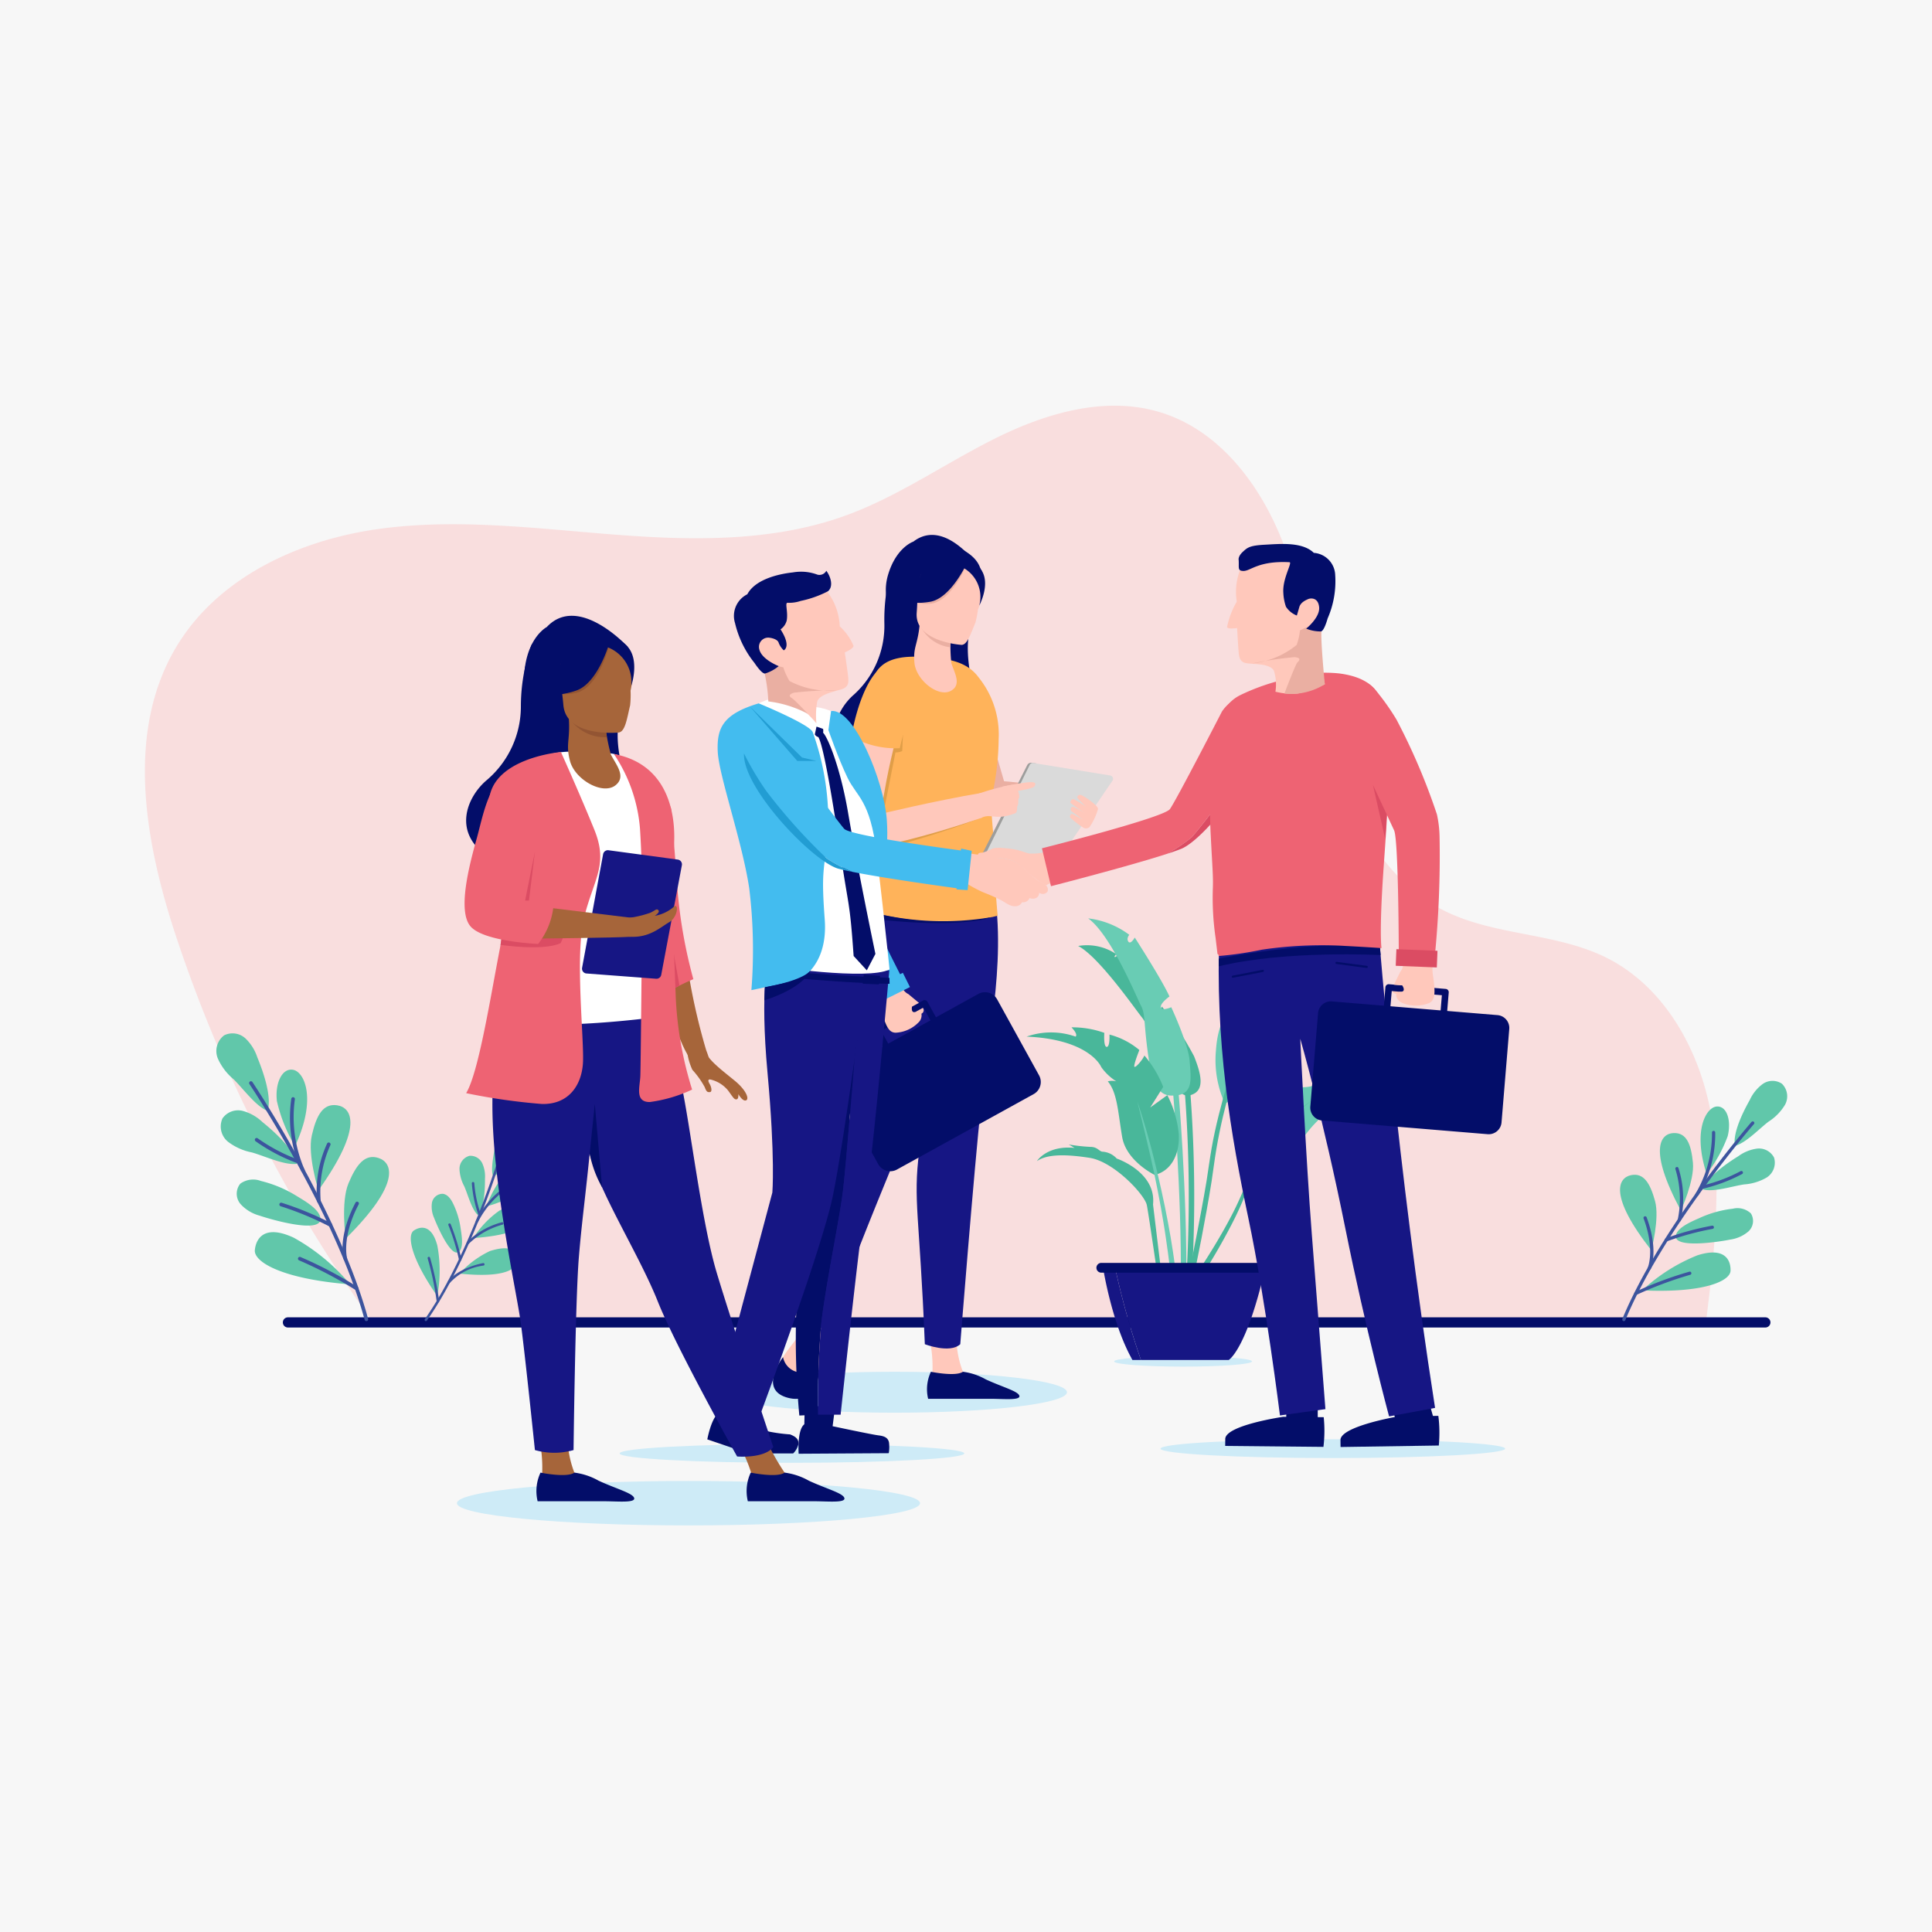 <svg xmlns="http://www.w3.org/2000/svg" xmlns:xlink="http://www.w3.org/1999/xlink" width="200" height="200" viewBox="0 0 200 200"><defs><clipPath id="a"><rect width="170" height="115.913" transform="translate(0 0)" fill="none"/></clipPath></defs><g transform="translate(-120 -13461)"><rect width="200" height="200" transform="translate(120 13461)" fill="#f7f7f7"/><g transform="translate(135 13502.996)"><g transform="translate(0 0.004)" clip-path="url(#a)"><path d="M23.791,95.153A149.292,149.292,0,0,1,3.3,55.166C-.022,45.205-2.11,33.628,3.415,24.7c4.3-6.945,12.441-10.727,20.523-11.9s16.295-.113,24.436.527,16.554.824,24.225-1.977c5.487-2,10.322-5.439,15.559-8.028s11.306-4.338,16.9-2.654c6.625,1.994,11.049,8.372,13.269,14.924s2.754,13.557,4.6,20.225,5.4,13.382,11.595,16.47c5.208,2.6,11.5,2.25,16.72,4.831,6.025,2.981,9.663,9.508,10.865,16.122s.328,15.247-.548,21.912Z" transform="translate(0 -0.004)" fill="#f9dede"/><path d="M329.3,2173.078H482.242a.526.526,0,0,1,0,1.053H329.3a.526.526,0,0,1,0-1.053" transform="translate(-314.493 -2078.708)" fill="#030d69"/><path d="M3709.012,1677.48a14.243,14.243,0,0,0,2.183-3.917c.4-1.624-.089-3.146-1.144-3.063s-2.513,2.411-1.039,6.979" transform="translate(-3547.343 -1597.953)" fill="#61c7aa"/><path d="M3613.579,1741.777s1.43-3.09,1.247-4.96-.639-3.1-1.984-3.059-2.706,1.624.737,8.019" transform="translate(-3454.576 -1658.465)" fill="#61c7aa"/><path d="M3519.636,1841.028s.883-3.289.384-5.1-1.158-2.942-2.476-2.677-2.39,2.062,2.092,7.777" transform="translate(-3363.692 -1753.602)" fill="#61c7aa"/><path d="M3569.268,2022.46a18.4,18.4,0,0,1,5.717-3.628c2.829-.9,3.458.492,3.426,1.59s-2.829,2.336-9.144,2.039" transform="translate(-3414.266 -1930.884)" fill="#61c7aa"/><path d="M3655.268,1913.465a2.036,2.036,0,0,1,1.869.484,1.474,1.474,0,0,1-.262,1.877,3.664,3.664,0,0,1-1.869.833c-.892.188-5.882,1.006-5.631-.426.153-.867,1.781-1.5,2.464-1.813a11.342,11.342,0,0,1,3.428-.955" transform="translate(-3490.888 -1830.34)" fill="#61c7aa"/><path d="M3790.953,1611.355a4.23,4.23,0,0,1,1.325-1.629,1.758,1.758,0,0,1,1.988-.031,1.816,1.816,0,0,1,.307,2.207,5.313,5.313,0,0,1-1.673,1.709c-.967.725-2.373,2.243-3.5,2.514-.242-1.358.891-3.6,1.556-4.769" transform="translate(-3624.805 -1539.51)" fill="#61c7aa"/><path d="M3717.675,1771.569a4.23,4.23,0,0,1,1.945-.791,1.757,1.757,0,0,1,1.759.927,1.816,1.816,0,0,1-.792,2.083,5.31,5.31,0,0,1-2.289.694c-1.2.171-3.157.827-4.278.522.44-1.307,2.513-2.733,3.655-3.435" transform="translate(-3552.731 -1693.874)" fill="#61c7aa"/><path d="M3521.728,1726.562a.169.169,0,0,1,0-.123c3.964-9.552,13.277-20.278,13.37-20.385a.167.167,0,1,1,.252.22c-.092.107-9.371,10.793-13.314,20.294a.167.167,0,0,1-.311-.006" transform="translate(-3368.781 -1631.91)" fill="#3c549e"/><path d="M3708.257,1826.04a.127.127,0,0,1-.008-.026.168.168,0,0,1,.131-.2,16.123,16.123,0,0,0,4.011-1.5.168.168,0,0,1,.228.066.17.17,0,0,1-.066.227,16.508,16.508,0,0,1-4.107,1.533.166.166,0,0,1-.189-.105" transform="translate(-3547.208 -1745.075)" fill="#3c549e"/><path d="M3695.487,1735.064a.161.161,0,0,1,.016-.149,12.177,12.177,0,0,0,1.713-6.349.168.168,0,0,1,.335-.019,12.274,12.274,0,0,1-1.766,6.548.167.167,0,0,1-.3-.031" transform="translate(-3534.993 -1653.332)" fill="#3c549e"/><path d="M3622.935,1956.075h0a.167.167,0,0,1,.1-.215,29.212,29.212,0,0,1,4.793-1.307.167.167,0,0,1,.046.332,28.788,28.788,0,0,0-4.723,1.29.168.168,0,0,1-.215-.1" transform="translate(-3465.592 -1869.671)" fill="#3c549e"/><path d="M3648.344,1820.167a.167.167,0,0,1,0-.1,10.431,10.431,0,0,0-.244-5.226.168.168,0,0,1,.113-.208.164.164,0,0,1,.208.113,10.564,10.564,0,0,1,.245,5.411.167.167,0,0,1-.318.014" transform="translate(-3489.664 -1735.819)" fill="#3c549e"/><path d="M3550.321,2066.415a.168.168,0,0,1,.087-.21,38.671,38.671,0,0,1,5.612-2.095.169.169,0,0,1,.2.127.167.167,0,0,1-.127.2,39.076,39.076,0,0,0-5.545,2.072.168.168,0,0,1-.222-.083l0-.012" transform="translate(-3396.132 -1974.468)" fill="#3c549e"/><path d="M3572.8,1937.643a.167.167,0,0,1,0-.125c.007-.018.765-1.861-.438-5.081a.167.167,0,1,1,.313-.117c1.255,3.359.466,5.252.432,5.331a.167.167,0,0,1-.31-.008" transform="translate(-3417.217 -1848.302)" fill="#3c549e"/><path d="M814.206,1821.786a10.945,10.945,0,0,1,1.649-3.026c.89-.928,2.081-1.233,2.46-.514s-.535,2.623-4.109,3.54" transform="translate(-778.848 -1738.904)" fill="#61c7aa"/><path d="M782.777,1909.121a9.959,9.959,0,0,1,2.711-2.846c1.291-.649,2.274-.856,2.8.033s.056,2.425-5.513,2.813" transform="translate(-748.783 -1822.955)" fill="#61c7aa"/><path d="M750.137,2011.075a9.964,9.964,0,0,1,3.156-2.343c1.382-.419,2.387-.456,2.756.51s-.358,2.4-5.912,1.833" transform="translate(-717.561 -1921.231)" fill="#61c7aa"/><path d="M636.569,1966.434a14.14,14.14,0,0,0,.01-5.2c-.576-2.207-1.74-2.045-2.44-1.573s-.356,2.8,2.43,6.778" transform="translate(-606.302 -1874.274)" fill="#61c7aa"/><path d="M685.552,1879.489c-.226-.466-.567-.962-1.082-1.016a1.132,1.132,0,0,0-1.112.941,2.815,2.815,0,0,0,.226,1.556c.244.656,1.761,4.235,2.588,3.483.5-.455.244-1.773.166-2.345a8.73,8.73,0,0,0-.786-2.62" transform="translate(-653.645 -1796.892)" fill="#61c7aa"/><path d="M830.368,1705.2a3.256,3.256,0,0,0,.514-1.53,1.35,1.35,0,0,0-.8-1.3,1.4,1.4,0,0,0-1.56.706,4.081,4.081,0,0,0-.423,1.789c-.074.927-.484,2.462-.2,3.307.982-.4,1.976-2.058,2.46-2.968" transform="translate(-791.857 -1628.387)" fill="#61c7aa"/><path d="M752.535,1790.164a3.251,3.251,0,0,0-.284-1.588,1.351,1.351,0,0,0-1.325-.762,1.4,1.4,0,0,0-1.028,1.369,4.077,4.077,0,0,0,.488,1.772c.38.848.759,2.391,1.417,2.994.669-.822.744-2.754.731-3.785" transform="translate(-717.331 -1710.162)" fill="#61c7aa"/><path d="M666.948,1801.509a.126.126,0,0,0,.079-.052c4.579-6.5,7.725-16.952,7.757-17.057a.129.129,0,0,0-.247-.074c-.031.1-3.166,10.519-7.72,16.982a.128.128,0,0,0,.031.179.125.125,0,0,0,.1.021" transform="translate(-637.837 -1706.752)" fill="#3c549e"/><path d="M780.136,1854.016l.02-.006a.129.129,0,0,0,.075-.166,12.4,12.4,0,0,1-.673-3.222.129.129,0,0,0-.136-.121.131.131,0,0,0-.121.136,12.7,12.7,0,0,0,.689,3.3.129.129,0,0,0,.146.081" transform="translate(-745.458 -1770.14)" fill="#3c549e"/><path d="M788.908,1858.162a.128.128,0,0,0,.09-.071,9.357,9.357,0,0,1,3.422-3.72.129.129,0,0,0-.125-.225,9.44,9.44,0,0,0-3.53,3.835.129.129,0,0,0,.061.171.128.128,0,0,0,.081.009" transform="translate(-754.5 -1773.611)" fill="#3c549e"/><path d="M724.351,1952.839h0a.128.128,0,0,0,.1-.152,22.5,22.5,0,0,0-1.118-3.651.129.129,0,0,0-.234.106,22.157,22.157,0,0,1,1.1,3.6.128.128,0,0,0,.152.1" transform="translate(-691.685 -1864.324)" fill="#3c549e"/><path d="M766.916,1948.61a.125.125,0,0,0,.069-.039,8.01,8.01,0,0,1,3.5-1.987.129.129,0,0,0,.089-.159.126.126,0,0,0-.159-.089,8.12,8.12,0,0,0-3.616,2.062.128.128,0,0,0,.122.212" transform="translate(-733.463 -1861.808)" fill="#3c549e"/><path d="M675.052,2033.587a.13.13,0,0,0,.1-.144,29.687,29.687,0,0,0-.943-4.505.13.13,0,0,0-.165-.078.129.129,0,0,0-.077.165,30.055,30.055,0,0,1,.93,4.454.128.128,0,0,0,.145.109h.009" transform="translate(-644.693 -1940.747)" fill="#3c549e"/><path d="M721.5,2045.941a.129.129,0,0,0,.08-.053,5.689,5.689,0,0,1,3.481-1.8.129.129,0,1,0-.052-.252c-2.7.564-3.6,1.854-3.641,1.908a.128.128,0,0,0,.132.2" transform="translate(-690.016 -1955.076)" fill="#3c549e"/><path d="M315.757,1590.49a15.927,15.927,0,0,1-1.872-4.655c-.218-1.859.542-3.48,1.7-3.239s2.451,3.03.172,7.894" transform="translate(-300.218 -1513.845)" fill="#61c7aa"/><path d="M396.126,1675.881s-1.153-3.631-.686-5.681,1.145-3.347,2.632-3.117,2.776,2.183-1.946,8.8" transform="translate(-378.16 -1594.662)" fill="#61c7aa"/><path d="M474.965,1799.286s-.518-3.775.292-5.715,1.7-3.1,3.125-2.624,2.364,2.625-3.416,8.339" transform="translate(-454.183 -1713.068)" fill="#61c7aa"/><path d="M271.878,1975.489a20.575,20.575,0,0,0-5.837-4.832c-3.013-1.4-3.909.059-4.027,1.283s2.811,2.99,9.864,3.549" transform="translate(-250.633 -1884.531)" fill="#61c7aa"/><path d="M221.375,1845.153a2.277,2.277,0,0,0-2.143.274,1.648,1.648,0,0,0,.027,2.12,4.1,4.1,0,0,0,1.958,1.188c.963.334,6.388,1.945,6.31.319-.048-.983-1.766-1.917-2.48-2.359a12.689,12.689,0,0,0-3.67-1.542" transform="translate(-209.353 -1764.896)" fill="#61c7aa"/><path d="M174.905,1498.44a4.731,4.731,0,0,0-1.242-1.994,1.967,1.967,0,0,0-2.2-.315,2.033,2.033,0,0,0-.65,2.407,5.937,5.937,0,0,0,1.618,2.132c.971.941,2.317,2.823,3.533,3.283.46-1.473-.482-4.127-1.056-5.513" transform="translate(-163.259 -1430.954)" fill="#61c7aa"/><path d="M184.625,1681.12a4.737,4.737,0,0,0-2.048-1.152,1.967,1.967,0,0,0-2.083.783,2.033,2.033,0,0,0,.586,2.423,5.941,5.941,0,0,0,2.444,1.093c1.3.358,3.389,1.362,4.676,1.181-.3-1.513-2.405-3.387-3.575-4.327" transform="translate(-172.464 -1606.971)" fill="#61c7aa"/><path d="M260.754,1635.03a.186.186,0,0,0,.015-.136c-3.058-11.162-11.887-24.378-11.976-24.51a.187.187,0,1,0-.311.208c.088.132,8.884,13.3,11.926,24.4a.187.187,0,0,0,.346.037" transform="translate(-237.66 -1540.371)" fill="#3c549e"/><path d="M266.734,1747.99a.186.186,0,0,0-.105-.264,18.075,18.075,0,0,1-4.243-2.228.187.187,0,0,0-.262.042.191.191,0,0,0,.041.261,18.475,18.475,0,0,0,4.343,2.28.187.187,0,0,0,.226-.09" transform="translate(-250.709 -1669.661)" fill="#3c549e"/><path d="M346.722,1655.975a.187.187,0,0,0,0-.167,13.626,13.626,0,0,1-1.009-7.289.187.187,0,0,0-.368-.068,13.745,13.745,0,0,0,1.039,7.517.187.187,0,0,0,.249.089.19.19,0,0,0,.086-.082" transform="translate(-330.189 -1576.718)" fill="#3c549e"/><path d="M326.032,1902.174h0a.187.187,0,0,0-.08-.252,32.624,32.624,0,0,0-5.137-2.125.187.187,0,1,0-.1.362,32.149,32.149,0,0,1,5.062,2.1.188.188,0,0,0,.252-.079" transform="translate(-306.658 -1817.288)" fill="#3c549e"/><path d="M409.683,1762.461a.186.186,0,0,0,.019-.114,11.677,11.677,0,0,1,1.006-5.767.187.187,0,0,0-.1-.247.183.183,0,0,0-.247.1,11.822,11.822,0,0,0-1.034,5.971.187.187,0,0,0,.351.06" transform="translate(-391.504 -1680.046)" fill="#3c549e"/><path d="M371.068,2032.337a.188.188,0,0,0-.067-.246,43.306,43.306,0,0,0-5.935-3.115.19.19,0,0,0-.239.113.187.187,0,0,0,.113.239,43.71,43.71,0,0,1,5.864,3.081.188.188,0,0,0,.258-.06l.007-.012" transform="translate(-348.972 -1940.855)" fill="#3c549e"/><path d="M471.475,1903.5a.189.189,0,0,0,.015-.139c-.006-.021-.588-2.172,1.2-5.579a.187.187,0,1,0-.331-.174c-1.865,3.553-1.256,5.765-1.229,5.858a.187.187,0,0,0,.345.034" transform="translate(-450.559 -1815.109)" fill="#3c549e"/><path d="M2310.39,2266.223c0-.3,3.2-.54,7.137-.54s7.138.241,7.138.54-3.2.54-7.138.54-7.137-.241-7.137-.54" transform="translate(-2210.057 -2167.291)" fill="#ceebf7"/><path d="M2477.83,1631.184l-.566-.045a144.05,144.05,0,0,0-.2-21.091l.565-.052a144.706,144.706,0,0,1,.2,21.188" transform="translate(-2369.497 -1540.078)" fill="#49b79a"/><path d="M2236.569,1301.547c-.571.235-1.381.515-2.953-2.9s-1.714-4.36-2.319-5.1-4.446-6.283-6.575-7.362a5.4,5.4,0,0,1,3.947.851s-.271.254-.151.292c.073.023.246-.156.246-.156s3.135,3.33,4.185,4.772c0,0-.422.845-.248,1.258s.687-.752.687-.752a35.144,35.144,0,0,1,3.332,5.151c.644,1.628,1.183,3.4-.151,3.945" transform="translate(-2128.11 -1230.257)" fill="#49b79a"/><path d="M2626.31,1608.133a5.374,5.374,0,0,0,4.149-1.619s-.635-.775-.322-1.065,1.023.458,1.023.458a12.972,12.972,0,0,1,1.776-2.1,4.129,4.129,0,0,1,2.281-1.092s-1.481-.147-1.453-.429,2.517-1.318,4.617.137a2.1,2.1,0,0,0-2.258-1.649,2.216,2.216,0,0,1,.376-.924,3.1,3.1,0,0,0-1.6-.431,4.7,4.7,0,0,1-.591.927c-.32.36-.613.082-.5-.656a4.961,4.961,0,0,1-2.825.824.464.464,0,1,1-.716.036,5.622,5.622,0,0,1-1.462,1.458c-.634.293-2.451,1-2.954,2.129s-.918,2.794.459,4" transform="translate(-2511.364 -1529.955)" fill="#69ccb4"/><path d="M2497.731,1652.5s-.319.194-.847.58a21.335,21.335,0,0,0-2.079,1.737,17.184,17.184,0,0,0-2.49,2.92,12.824,12.824,0,0,0-1.05,1.908c-.3.686-.5,1.406-.785,2.091s-.581,1.36-.9,2.015-.658,1.293-.994,1.9c-.674,1.22-1.349,2.333-1.944,3.276s-1.113,1.716-1.479,2.253l-.581.837.5.353.571-.861c.357-.55.861-1.339,1.44-2.3s1.233-2.1,1.885-3.344a36.693,36.693,0,0,0,1.835-4.009c.272-.7.459-1.428.729-2.1a12.527,12.527,0,0,1,.975-1.9,17.191,17.191,0,0,1,2.372-2.964,21.333,21.333,0,0,1,2.015-1.795c.515-.4.827-.606.827-.606" transform="translate(-2376.68 -1580.733)" fill="#49b79a"/><path d="M2553.478,1315.539a17.917,17.917,0,0,0,6.05-6.569s-1.418-.756-1.276-1.087,1.181.047,1.513,0,1.607-.945,2.694-3.4c0,0-1.371-.189-1.276-.567s.543-.472,1.524-.283a19.068,19.068,0,0,1,1.406-2.694s-.662-.189-.615-.425,1.7-.614,1.7-.614a9.965,9.965,0,0,0-6.333.9s.142.851-.33.9-.473-.567-.473-.567a7.375,7.375,0,0,0-2.4,1.891c-.487.9-.25,3.214-.534,3.45s-.851.047-1.182-.378c0,0-1.182.567-1.418,3.923a10.853,10.853,0,0,0,.945,5.53" transform="translate(-2441.654 -1243.281)" fill="#69ccb4"/><path d="M2490.457,1327.638s-.475.342-1.236,1.026c-.385.338-.832.77-1.329,1.282-.248.257-.5.538-.774.833s-.545.616-.812.964-.559.7-.829,1.094c-.137.194-.282.387-.419.59l-.406.626c-.286.417-.523.88-.791,1.338-.129.232-.24.477-.363.718s-.253.483-.352.741c-.209.511-.446,1.022-.613,1.566-.09.27-.186.539-.273.815s-.161.548-.241.823c-.319,1.105-.635,2.234-.916,3.37s-.536,2.282-.734,3.421-.346,2.263-.515,3.338-.37,2.115-.549,3.1-.362,1.915-.523,2.775c-.331,1.717-.63,3.142-.858,4.132s-.389,1.542-.389,1.542l.525.15s.167-.57.4-1.57.531-2.431.863-4.152c.167-.86.34-1.794.515-2.782s.366-2.026.532-3.117.3-2.207.492-3.333.423-2.265.691-3.4.565-2.257.871-3.363q.116-.415.232-.826c.081-.269.172-.534.258-.8.157-.535.383-1.038.582-1.542.094-.254.227-.49.338-.732s.225-.48.349-.71l.375-.678c.119-.226.247-.443.381-.654l.386-.627c.13-.2.27-.4.4-.592.259-.392.535-.752.8-1.1s.53-.669.773-.982.5-.592.736-.857c.475-.526.9-.976,1.262-1.335s.656-.632.856-.818.314-.278.314-.278" transform="translate(-2369.943 -1269.983)" fill="#49b79a"/><path d="M2257.431,1240.41c-.871.041-2.08.047-2.646-3.686s-.331-4.679-.8-5.577-3.119-7.373-5.482-9.074a8.826,8.826,0,0,1,4.253,1.7s-.331.378-.094.709.662-.425.662-.425,2.835,4.4,3.591,6.1c0,0-.945.666-.9,1.113s1.087,0,1.087,0,1.772,3.8,1.9,5.551.461,3.5-1.571,3.592" transform="translate(-2150.853 -1169.002)" fill="#69ccb4"/><path d="M2451.276,1643.477l-.567-.006c.094-9.563-.84-20.235-.849-20.341l.565-.05c.009.107.945,10.806.851,20.4" transform="translate(-2343.469 -1552.595)" fill="#69ccb4"/><path d="M2115.107,1497.058s-2.942-1.418-3.369-3.935-.5-4.6-1.488-5.754a1.8,1.8,0,0,1,.885,0,5.514,5.514,0,0,1-1.56-1.477c-.283-.638-1.948-2.907-7.726-3.155a7.629,7.629,0,0,1,5.068,0s.319-.184-.426-.96a9.77,9.77,0,0,1,3.4.571s-.105,1.453.249,1.453.283-1.276.283-1.276a7.915,7.915,0,0,1,3.095,1.6s-.648,1.63-.506,1.737.885-.78,1.028-1.17a11.531,11.531,0,0,1,1.948,3.249l-1.346,2.138,1.773-1.283a11.162,11.162,0,0,1,1.183,4c.124,2.032-.723,3.836-2.5,4.261" transform="translate(-2010.573 -1417.427)" fill="#49b79a"/><path d="M2365.49,1657.736s.292,1.148.7,2.873c.214.861.44,1.871.692,2.95s.493,2.236.72,3.4.442,2.321.616,3.414c.091.546.175,1.074.244,1.577s.145.975.2,1.414.108.84.154,1.2.071.668.1.925c.054.513.086.805.086.805l.564-.056s-.035-.295-.1-.811c-.031-.258-.069-.571-.111-.931s-.108-.763-.17-1.2-.143-.917-.227-1.419-.178-1.032-.283-1.578c-.2-1.094-.444-2.254-.7-3.412s-.533-2.31-.8-3.387c-.14-.537-.267-1.059-.407-1.549l-.386-1.381c-.495-1.707-.892-2.823-.892-2.823" transform="translate(-2262.765 -1585.746)" fill="#69ccb4"/><path d="M2139.026,1776.035s-1.1-7.644-1.311-8.708-3.4-4.5-5.92-4.892-4.4-.388-5.458.338c0,0,1.029-1.65,3.9-1.366l-.6-.354a18.244,18.244,0,0,0,2.233.248c.78,0,.913.5,1.29.5a2.163,2.163,0,0,1,1.44.709s4.112,1.382,3.757,4.75l1.063,8.779Z" transform="translate(-2033.996 -1684.576)" fill="#49b79a"/><path d="M2327.032,2048.114c-1.955,8.768-3.847,9.84-3.847,9.84H2314.1a82.131,82.131,0,0,1-2.737-9.84Z" transform="translate(-2210.988 -1959.171)" fill="#161684"/><path d="M2284.146,2048.114a82.146,82.146,0,0,0,2.738,9.84H2286c-2.208-3.911-3.091-9.84-3.091-9.84Z" transform="translate(-2183.771 -1959.171)" fill="#161684"/><path d="M2285.821,2044.329h-17.087a.506.506,0,1,1,0-1.012h17.087a.506.506,0,1,1,0,1.012" transform="translate(-2169.727 -1954.583)" fill="#030d69"/><path d="M1411.8,2304.966c0,1.17-7.99,2.119-17.847,2.119s-17.847-.949-17.847-2.119,7.99-2.118,17.847-2.118,17.847.948,17.847,2.118" transform="translate(-1316.345 -2202.843)" fill="#ceebf7"/><path d="M1650.083,327.216a19.247,19.247,0,0,0-.909,6.247,9.618,9.618,0,0,1-3.171,7.4c-1.916,1.663-3.489,5.392.49,7.766s11.376.8,12.14-2.967-1.527-7.681-.594-11.68,2.724-6.524-1.249-8.38-6.708,1.614-6.708,1.614" transform="translate(-1572.625 -310.94)" fill="#030d69"/><path d="M1954.427,716.163l-8.394-.822-2.366-8.162L1941.4,708.5s1.687,8.984,3.619,9.642,8.5-.542,8.5-.542Z" transform="translate(-1857.094 -676.469)" fill="#eaafa2"/><path d="M1867.063,2207.2a13.566,13.566,0,0,1,.432,4.349,3.535,3.535,0,0,0,2.65.279c1.411-.452.519-.639.519-.639a10.1,10.1,0,0,1-.662-4.162Z" transform="translate(-1785.983 -2111.187)" fill="#ffc8bb"/><path d="M1864.776,2302.847s2.563.532,3.312,0a6.447,6.447,0,0,1,2.361.787c1.757.812,3.37,1.223,3.485,1.709s-1.67.305-2.909.305h-6.537a4.247,4.247,0,0,1,.288-2.8" transform="translate(-1783.408 -2202.843)" fill="#030d69"/><path d="M1506.909,2159.947a5.125,5.125,0,0,1-.259,2.333c-.432.893-2.131,2.448-2.333,4s.115,1.843.777,2.131a2.5,2.5,0,0,0,3.6-2.016c.633-2.822.144-3.341,1.094-6.451Z" transform="translate(-1438.932 -2066.148)" fill="#ffc8bb"/><path d="M1498.211,2267.8a1.966,1.966,0,0,0,1.39,1.523,3.609,3.609,0,0,0,2.367,0s-.312,3.528-3.336,2.664-.42-4.187-.42-4.187" transform="translate(-1432.151 -2169.313)" fill="#030d69"/><path d="M1776.2,1118.526s-1.026,10.782.645,15.823,2.721,6.908,2.073,12.013.047,6.57.585,19.933c0,0,2.593,1,3.668,0,0,0,1.405-17.819,2.171-24.961s2.839-15.974,1-23.653Z" transform="translate(-1698.765 -1069.144)" fill="#161684"/><path d="M1576.139,1108.839a33.467,33.467,0,0,1-2,10.828c-2.15,6.3-4.838,13.593-6.067,16.818s-4.579,10.92-7.651,19.6c0,0-1.083.39-3.233-.531,0,0,.418-1.93.8-5.156s1.46-5.38,2-7.761,2.248-6.073,2.709-8.991-.307-14.822.384-17.816a51.183,51.183,0,0,1,2.176-6.6Z" transform="translate(-1489.567 -1060.686)" fill="#161684"/><path d="M1714.224,598.332c-1.974-.145-5.49-.539-6.3,2.32s-.144,10,.363,12.7.183,5.422-1.6,11.023c0,0,7.467,2.477,14.161.665,0,0-.368-3.934-.288-5.725s-.6-4.906-.221-6.992a28.221,28.221,0,0,0,.616-5.549,9.428,9.428,0,0,0-2.038-6.355c-.71-.968-1.832-1.872-4.7-2.083" transform="translate(-1632.574 -572.249)" fill="#ffb35a"/><path d="M1837.558,514.213c-1.316.743-3.632-1.116-3.791-2.91s.439-1.847.589-4.594a19.115,19.115,0,0,0,3.278.693,16.835,16.835,0,0,0-.044,3.943c.288.959,1.11,2.223-.032,2.867" transform="translate(-1754.107 -484.706)" fill="#ffc8bb"/><path d="M1849.859,522.188a14.755,14.755,0,0,1-3.192-1.937,3.94,3.94,0,0,0,3.175,2.413Z" transform="translate(-1766.473 -497.658)" fill="#eaafa2"/><path d="M1776.121,311.73s-3.677-5.634-7.086-3.017c0,0-1.771.576-2.62,3.446-.867,2.928.935,5.348,2,4.869a1.1,1.1,0,0,1,1.221.327Z" transform="translate(-1689.486 -294.644)" fill="#030d69"/><path d="M1844.231,385.531s-4.869-.3-4.634-3.332-.234-5.109,2.884-5.043,3.707,1.259,3.8,2.3a4.962,4.962,0,0,1-.348,2.44,9.073,9.073,0,0,1-.257,1.326c-.514,1.237-.847,2.312-1.444,2.312" transform="translate(-1759.701 -360.775)" fill="#ffc8bb"/><path d="M1846.177,373.447s-1.584,3.675-3.7,3.813a4.656,4.656,0,0,1-1.318-.092,2.367,2.367,0,0,0,2.575-1.9s1.567-3.592,2.438-1.822" transform="translate(-1761.208 -356.76)" fill="#eaafa2"/><path d="M1949.2,374.215a3.441,3.441,0,0,1,1.719,3.954s1.221-2.26.2-3.715c-1.082-1.543-1.92-.24-1.92-.24" transform="translate(-1864.55 -357.472)" fill="#030d69"/><path d="M1811.416,363.682s-1.611,3.449-3.7,3.813-2.928-.253-2.928-.253a5.805,5.805,0,0,0,2.162-3.269s3.591-2.062,4.462-.291" transform="translate(-1726.416 -347.202)" fill="#030d69"/><path d="M1747.2,783.155l-.074,1.644a1.484,1.484,0,0,1-.7.145l-1.343,6.793-.6-.064,1.747-8.612Z" transform="translate(-1668.728 -749.055)" fill="#e09e48"/><path d="M1742.959,989.349a87.682,87.682,0,0,0,10.425-3.234l-10.272,2.243Z" transform="translate(-1667.268 -943.291)" fill="#e09e48"/><path d="M1994.478,861.415l-.144-.133a.578.578,0,0,1-.124-.685l4.676-9.236a.445.445,0,0,1,.461-.24l.5.072Z" transform="translate(-1907.548 -814.156)" fill="#9d9d9c"/><path d="M2003.649,851.551l7.961,1.294a.349.349,0,0,1,.233.541l-6.316,9.285a.348.348,0,0,1-.338.149l-6.421-.929a.349.349,0,0,1-.262-.5l4.775-9.65a.348.348,0,0,1,.368-.189" transform="translate(-1911.682 -814.567)" fill="#dadada"/><path d="M2207.173,931.015a6.468,6.468,0,0,0,.88-1.873c.018-.361-1.461-1.369-1.762-1.449s-.424.174-.35.326a9.447,9.447,0,0,0,.879.883,12.463,12.463,0,0,0-1.291-.778c-.2-.047-.355.229-.327.373a11.741,11.741,0,0,0,1.564,1.083s-.975-.553-1.246-.647-.406.327-.182.465,1.15.856,1.15.856-.95-.56-1.1-.607-.352.292-.16.429a9.818,9.818,0,0,0,1.347,1.023.587.587,0,0,0,.6-.084" transform="translate(-2109.387 -887.392)" fill="#ffc8bb"/><path d="M1671.086,779.193s-.519,2.088-.812,3.689-.61,3.388-.61,3.388,5.516-1.348,10.535-2.194l-.028,2.568s-3.319,1.208-7.689,2.312c-5.825,1.471-6.835-.087-6.583-2.26.206-1.78.2-5.719,1.18-8.911Z" transform="translate(-1593.521 -744.007)" fill="#ffc8bb"/><path d="M1689.672,609.558c1.683.588.588,3.981-.58,8.83a9.37,9.37,0,0,1-5.008-1.194s1.388-9.1,5.589-7.636" transform="translate(-1610.949 -582.934)" fill="#ffb35a"/><path d="M1983.247,904.468a23.2,23.2,0,0,1,3.429-.908c.807-.032.727.418.612.631,0,0,.28.6.031.853,0,0,.037.63-.121.745,0,0,.048.622-.192.716-2.014.788-2.468,0-3.45.45s-.309-2.487-.309-2.487" transform="translate(-1896.906 -864.32)" fill="#ffc8bb"/><path d="M2045.483,898.191s1.585-.232,1.717-.478c.193-.361.061-.509-.937-.384s-2.4.419-2.4.419-.141.786,1.622.443" transform="translate(-1955.1 -858.319)" fill="#ffc8bb"/><path d="M1842.125,1457.592l3.213-8.9-2.889,10.692Z" transform="translate(-1762.128 -1385.776)" fill="#030d69"/><path d="M1720.116,1202.694s-3.143,1.384-13.591.038l.246-.774a30,30,0,0,0,13.345.736" transform="translate(-1632.416 -1149.761)" fill="#030d69"/><path d="M1167.306,2476.05c0,.537-7.988.972-17.841.972s-17.841-.435-17.841-.972,7.988-.972,17.841-.972,17.841.435,17.841.972" transform="translate(-1082.482 -2367.594)" fill="#ceebf7"/><path d="M2456.637,2464.706c0,.537-7.988.972-17.841.972s-17.84-.435-17.84-.972,7.987-.971,17.84-.971,17.841.435,17.841.971" transform="translate(-2315.822 -2356.742)" fill="#ceebf7"/><path d="M1595.168,774.094a11.134,11.134,0,0,0,.683,2.169,101.9,101.9,0,0,0,5.246,10.548l3.2-1.594s-5.693-11.1-5.685-12.18,1.27-11.816,1.27-11.816-1.172-3.554-2.474-2.915a6.282,6.282,0,0,0-.693.474,2.881,2.881,0,0,0-1.03,1.53,23.345,23.345,0,0,0-.712,3.58,62.3,62.3,0,0,0,.189,10.2" transform="translate(-1525.581 -725.303)" fill="#43bcef"/><path d="M1838.815,1432.007a.388.388,0,1,1-.457-.051.332.332,0,0,1,.457.051" transform="translate(-1758.322 -1369.71)" fill="#ffc8bb"/><path d="M1743.716,1419.251a.328.328,0,0,1-.445-.129l-.809-1.467-4.369,2.411.809,1.467a.327.327,0,1,1-.573.316l-.967-1.753a.327.327,0,0,1,.128-.445l4.942-2.727a.328.328,0,0,1,.446.129l.967,1.753a.328.328,0,0,1-.129.445" transform="translate(-1661.874 -1355.354)" fill="#030d69"/><path d="M1664.552,1408.569l-14.146,7.806a1.432,1.432,0,0,1-1.946-.562l-4.34-7.864a1.433,1.433,0,0,1,.562-1.946l14.146-7.805a1.432,1.432,0,0,1,1.946.562l4.339,7.864a1.432,1.432,0,0,1-.562,1.946" transform="translate(-1572.551 -1337.307)" fill="#030d69"/><path d="M1743.392,1378.771a1.335,1.335,0,0,0,.516.452l1.1.912-.72.388s-.155.748.4.53c.439-.174.569.045.589.308a1.015,1.015,0,0,1-.331.811,3.539,3.539,0,0,1-2.369,1.051c-.6-.031-.919-.444-1.4-2.078a5.2,5.2,0,0,0-.711-1.655l2.628-1.323a1.814,1.814,0,0,0,.3.6" transform="translate(-1664.877 -1318.317)" fill="#ffc8bb"/><rect width="4.077" height="1.651" transform="matrix(0.895, -0.445, 0.445, 0.895, 74.814, 60.518)" fill="#43bcef"/><path d="M1961.176,1069.767a2.669,2.669,0,0,0-.625-.373c-1.069-.566-1.743-1.754-2.874-2.182a4.973,4.973,0,0,0-1.235-.239c-.892-.1-2.544-.436-3.436-.531l.053.583c-.292.935.077,1.508-.361,2.384a12.908,12.908,0,0,0,2.043,1.117,17.1,17.1,0,0,1,1.933.871c.222.131.435.279.667.39a1.382,1.382,0,0,0,.748.155.76.76,0,0,0,.609-.412.915.915,0,0,0,.19,0,.71.71,0,0,0,.594-.44l-.026-.006,0,0,.042.017a.852.852,0,0,0,.665-.016.549.549,0,0,0,.3-.533,1.253,1.253,0,0,0,.141.063.6.6,0,0,0,.728-.183.572.572,0,0,0-.162-.659" transform="translate(-1867.899 -1020.129)" fill="#ffc8bb"/><path d="M1988.533,1055.013a3.645,3.645,0,0,0-1.259-.078c-.287.036-.561.143-.849.169a1.071,1.071,0,0,1-.814-.214c-.125-.112-.208-.314-.1-.445s.275-.1.427-.117a4.8,4.8,0,0,0,1.028-.414,2.728,2.728,0,0,1,1.1-.058,8.851,8.851,0,0,1,1.689.249c.336.095.66.229,1,.312a5.646,5.646,0,0,0,1.718-.151,15.247,15.247,0,0,1,.56,3.26.612.612,0,0,0-.47.2,8.67,8.67,0,0,1-1.978-1.391,8.713,8.713,0,0,0-.94-.837,3,3,0,0,0-1.1-.483" transform="translate(-1899.239 -1008.065)" fill="#ffc8bb"/><path d="M2724.012,2367.959V2365.5l-3.259.8v1.977Z" transform="translate(-2602.6 -2262.775)" fill="#030d69"/><path d="M2972.714,2372.694l.491,2.084,3.975-.16-.662-2.351Z" transform="translate(-2843.62 -2269.247)" fill="#030d69"/><path d="M2153.884,711.752a16.555,16.555,0,0,1-2.587,1.74c-3.977,1.294-12.01,3.35-12.01,3.35l-.937-3.923s12.6-3.167,13.245-4.055,5.385-10.095,5.385-10.095,1.979-3.18,4.173.113a1.921,1.921,0,0,1,.275.731,30.909,30.909,0,0,1-1.9,4.225,59.36,59.36,0,0,1-5.648,7.915" transform="translate(-2045.489 -667.103)" fill="#ee6373"/><path d="M2437.926,761.978c-.371.148-.871.323-1.456.513a16.562,16.562,0,0,0,2.587-1.74,59.392,59.392,0,0,0,5.648-7.915,30.9,30.9,0,0,0,1.9-4.225c.646,3.592-5.99,12.292-8.675,13.366" transform="translate(-2330.661 -716.102)" fill="#db4c63"/><path d="M2581.24,2410.162s-5.994.872-6.008,2.3l-.006.715,10.169.1a13.837,13.837,0,0,0,.029-3.073Z" transform="translate(-2463.393 -2305.497)" fill="#030d69"/><path d="M2576.4,1217.546s1.785,22.986,5.782,48.6l-4.761.882s-2.426-9.017-4.515-19.4c-2.371-11.778-4.68-19.694-4.68-19.694s.585,12.358,1.193,20.186c.564,7.268,1.412,18.154,1.412,18.154l-4.707.654s-1.476-11.91-3.271-20.426-3.5-18.336-2.975-29.854c0,0,10.994-3.868,16.521.891" transform="translate(-2448.624 -1162.401)" fill="#161684"/><path d="M2559.787,1287.065s9.472-1.952,16.684-1.26l.075.888s-9.8-.528-16.757,1.164Z" transform="translate(-2448.624 -1229.824)" fill="#030d69"/><path d="M2856,2407.9s-5.97,1.019-5.949,2.448l.01.715,10.168-.154a13.831,13.831,0,0,0-.046-3.072Z" transform="translate(-2726.286 -2303.269)" fill="#030d69"/><path d="M2841.061,1326.249a.109.109,0,0,0-.026-.211l-3.136-.417a.11.11,0,0,0-.029.217l3.136.417a.106.106,0,0,0,.054-.007" transform="translate(-2714.539 -1268.053)" fill="#030d69"/><path d="M2590.988,1345.473h0l3.106-.6a.109.109,0,0,0,.086-.128.1.1,0,0,0-.128-.087l-3.106.6a.11.11,0,0,0,.037.216" transform="translate(-2478.349 -1286.259)" fill="#030d69"/><path d="M2557.279,642.02c-.335-1.857-.457-4.373-4.848-4.938h0a14.15,14.15,0,0,0-6.275.777h0a21.957,21.957,0,0,0-3.928,1.449c-2.228,1.088-2.433,3.426-2.779,6.386a43.293,43.293,0,0,0-.329,7.9c.177,3.592.282,4.471.227,5.841a28.756,28.756,0,0,0,.291,5.05l.192,1.619a.088.088,0,0,0,.091.062c.021.109.034.169.034.169a36.888,36.888,0,0,0,4.473-.656,42.273,42.273,0,0,1,8.426-.4c.025.009,1.339.061,3.956.236,0,0-.259-1.579.226-8.441.392-5.54.839-11.769.246-15.06" transform="translate(-2428.797 -609.368)" fill="#ee6373"/><path d="M2581.381,341.551a6.339,6.339,0,0,0-.707,4.069,8.572,8.572,0,0,0-1,2.6c-.018.307,1.033.132,1.033.132s.093,1.684.148,2.35.1,1.212.918,1.307,2.388.043,2.748.774a4.8,4.8,0,0,1,.153,2.161,6.876,6.876,0,0,0,2.328.187,13.285,13.285,0,0,0,2.791-.96s-1.108-4.649-.117-6.651,1.3-4.871-.521-6.112-6.545-2.224-7.77.142" transform="translate(-2467.643 -325.34)" fill="#ffc8bb"/><path d="M2645.377,523.739a2.085,2.085,0,0,1-.439.211,6.618,6.618,0,0,1-.348,1.518,8.78,8.78,0,0,1-4.583,1.912,37.239,37.239,0,0,1,4.367-.647c.73.066.5.36.3.538s-1.351,3.228-1.351,3.228a6.53,6.53,0,0,0,4.182-.963s-.45-4.54-.343-5.575-1.787-.222-1.787-.222" transform="translate(-2525.361 -500.705)" fill="#eaafa2"/><path d="M2607.165,331.239s-.092-.356.405-.824.737-.678,2.3-.76,3.884-.319,5.076.843a2.385,2.385,0,0,1,2.213,2.3,9.612,9.612,0,0,1-.785,4.493c-.159.563-.44,1.329-.7,1.341a3.946,3.946,0,0,1-1.516-.29s1.44-1.16,1.339-2.217-.918-.944-1.144-.84-.774.329-.912.832c-.1.356-.253.868-.253.868a2.346,2.346,0,0,1-1.128-.913,5.132,5.132,0,0,1-.272-1.452c-.1-1.47.969-3.138.638-3.155-3.221-.165-4.015.906-4.753.905-.655,0-.455-.338-.507-1.131" transform="translate(-2493.939 -315.266)" fill="#030d69"/><path d="M2837.023,663.967a11.626,11.626,0,0,1,.276,2.358,106.376,106.376,0,0,1-.49,12.291l-3.734-.149s-.016-11.82-.482-12.841-5.567-11.907-5.567-11.907-2.938-3.661,1.111-3.835a5.235,5.235,0,0,1,.862.156,3,3,0,0,1,1.635,1.017,24.28,24.28,0,0,1,2.209,3.106,65.075,65.075,0,0,1,4.179,9.8" transform="translate(-2703.274 -621.663)" fill="#ee6373"/><path d="M2974.128,1388.836c-.016.157.143.3.355.323s.4-.087.414-.244-.144-.3-.356-.323a.348.348,0,0,0-.414.244" transform="translate(-2844.97 -1328.287)" fill="#ffc8bb"/><path d="M2953.42,1381.716a.342.342,0,0,0,.369-.313l.144-1.743,5.193.43-.145,1.743a.342.342,0,1,0,.681.057l.173-2.084a.342.342,0,0,0-.313-.369l-5.874-.486a.342.342,0,0,0-.369.313l-.173,2.084a.342.342,0,0,0,.313.369" transform="translate(-2824.863 -1319.065)" fill="#030d69"/><path d="M2779.264,1432.221l17.137,1.418a1.332,1.332,0,0,0,1.438-1.218l.8-9.671a1.332,1.332,0,0,0-1.218-1.438l-17.137-1.418a1.333,1.333,0,0,0-1.438,1.218l-.8,9.671a1.332,1.332,0,0,0,1.218,1.438" transform="translate(-2657.401 -1358.228)" fill="#030d69"/><path d="M2978.433,1318.8a1.4,1.4,0,0,1-.3.652l-.656,1.338.852.062s.467.646-.151.674c-.492.022-.523.286-.429.545a1.058,1.058,0,0,0,.662.631,3.691,3.691,0,0,0,2.705-.011c.559-.287.686-.816.445-2.577a5.436,5.436,0,0,1-.03-1.881l-3.069-.137a1.883,1.883,0,0,1-.031.706" transform="translate(-2848.178 -1260.852)" fill="#ffc8bb"/><rect width="1.724" height="4.257" transform="matrix(0.04, -0.999, 0.999, 0.04, 129.486, 57.979)" fill="#db4c63"/><path d="M1571.723,2383.419l-.05,2.31,2.895.063.315-2.5Z" transform="translate(-1503.42 -2279.795)" fill="#030d69"/><path d="M1558.611,2428.149s.387.563,2.929.195c0,0,4.064.868,4.746.949s1,.282,1.09.739a3.8,3.8,0,0,1-.024,1.106l-9.328.057s-.174-2.477.587-3.046" transform="translate(-1490.348 -2322.704)" fill="#030d69"/><path d="M1368.609,2358.844l-.616,2.226,2.791.771.918-2.345Z" transform="translate(-1308.586 -2256.408)" fill="#030d69"/><path d="M1341.982,2399.281s.238.64,2.792.907a10.546,10.546,0,0,0,2.291,1.1,17.134,17.134,0,0,0,2.162.288c.641.244.9.52.875.985a1.98,1.98,0,0,1-.549.986h-4.613l-4.274-1.455s.439-2.444,1.317-2.808" transform="translate(-1282.445 -2295.088)" fill="#030d69"/><path d="M1556.489,1368.558c.34-2.98,1.164-13.324,1.164-13.324l1.142-8.33-5.431-1-.3,4.65c-.7,4.409-.365,19.683-.365,19.683a86.236,86.236,0,0,0-.748,21.757l1.93-.092a93.825,93.825,0,0,1,.344-9.472c.486-4.171,1.924-10.895,2.264-13.875" transform="translate(-1484.204 -1287.459)" fill="#030d69"/><path d="M1609.491,1369.095c.706-4.333,2.367-23.188,2.367-23.188h-2.67l-.943,9.327s-.823,10.344-1.164,13.324-1.779,9.7-2.264,13.875a93.743,93.743,0,0,0-.344,9.472h2.344s1.968-18.478,2.673-22.811" transform="translate(-1534.796 -1287.459)" fill="#161684"/><path d="M1369.325,1320.966s-.906,2.849-.094,11.7.5,12.383.5,12.383l-5.723,21.471,4.589,1.2s6.2-16.658,7.368-22.185c.618-2.923,1.533-9.043,2.259-14.161l1.282-9.324Z" transform="translate(-1304.777 -1263.601)" fill="#161684"/><path d="M1514.928,1346.124s-5.677-.276-8.918-.675a.7.7,0,0,0-.012.652s6.825.692,11.623.762l-.014-.613Z" transform="translate(-1440.533 -1287.021)" fill="#030d69"/><path d="M1712.968,1356.139l-1.688-.144-.11.947,1.673.07Z" transform="translate(-1636.859 -1297.109)" fill="#030d69"/><path d="M1377.5,700.905s-4.541,1.639-4.813,3.585,3.874,17.344,5.261,24c0,0,9.941,1.5,12.2.329,0,0-1.22-11.9-1.884-15.775s-.026-10.643-5.775-11.388c-2.555-.332-4.992-.746-4.992-.746" transform="translate(-1313.062 -670.467)" fill="#fff"/><path d="M1434.572,416.95a6.365,6.365,0,0,1,1.512,3.863,5.644,5.644,0,0,1,1.413,1.99c.079.3-.894.7-.894.7s.248,1.676.326,2.342.149,1.212-.641,1.471-2.341.522-2.549,1.313a8.5,8.5,0,0,0-.072,2.228,10.988,10.988,0,0,0-1.682-1.652,9.428,9.428,0,0,0-3.332-1.709s.334-1.242-1.044-3.013-2.256-4.533-.712-6.12,5.994-3.5,7.675-1.419" transform="translate(-1364.151 -397.969)" fill="#ffc8bb"/><path d="M1477.139,618.7a2.1,2.1,0,0,0,.474.12,6.683,6.683,0,0,0,.647,1.424,8.822,8.822,0,0,0,4.894.962,37.468,37.468,0,0,0-4.428.24c-.7.211-.42.455-.188.59s1.629,1.606,1.629,1.606a11.713,11.713,0,0,0-4.1-1.289,17.426,17.426,0,0,0-.425-3.085c-.313-1,1.494-.567,1.494-.567" transform="translate(-1411.528 -591.742)" fill="#eaafa2"/><path d="M1414.548,393.423a.811.811,0,0,1-.914.405,4.848,4.848,0,0,0-2.536-.236c-1.6.171-3.928.752-4.73,2.265a2.5,2.5,0,0,0-1.271,2.988,10.373,10.373,0,0,0,2.012,4.119c.333.5.85,1.163,1.113,1.092a4.062,4.062,0,0,0,1.394-.762s-1.777-.683-2.01-1.75a.954.954,0,0,1,1.059-1.189c.254.031.854.166.952.534a2.142,2.142,0,0,0,.521.771s.841-.346-.33-2.171a1.6,1.6,0,0,0,.639-.918c.161-.948-.233-1.872.106-1.832a3.748,3.748,0,0,0,1.347-.195h0a10.911,10.911,0,0,0,2.817-1c.583-.488.3-1.485-.17-2.121" transform="translate(-1344.006 -376.338)" fill="#030d69"/><path d="M1369.515,709.418s5.171,2.12,5.593,2.961A27.179,27.179,0,0,1,1376.7,722.9c-.442,4.07-.706,3.911-.34,8.9s-2.792,6.3-2.792,6.3l-4.8,1.007a52.565,52.565,0,0,0-.226-10.555c-.728-4.848-3.147-11.664-3.258-14.136s.564-3.886,4.231-4.991" transform="translate(-1305.984 -678.611)" fill="#43bcef"/><path d="M1629.629,727.612l-.274,1.964s.993,2.895,1.974,4.932,2.323,2.256,3.029,7.843l.323,2.447s1.01-1.982.716-5.957-3.376-11.521-5.768-11.229" transform="translate(-1558.598 -696.007)" fill="#43bcef"/><path d="M1441.6,716.555l5.415,5.3,1.508.357h-2Z" transform="translate(-1378.991 -685.438)" fill="#229dd3"/><path d="M1566.584,846.8l-1.177,2.029,1.856,11.3-2.241-11.028Z" transform="translate(-1497.057 -810.027)" fill="#43bcef"/><path d="M1481.431,1345.907s-.5.988-4.733,1.749l-.052,1.358s3.9-1.155,4.786-3.107" transform="translate(-1412.52 -1287.459)" fill="#030d69"/><path d="M1597.8,765.539a.94.94,0,0,0,0-.39l-.679-.24-.176.812a.6.6,0,0,0,.365.271c.439.7,1.271,5.034,2.328,12.249.81,5.526.915,4.582,1.326,10.417l1.363,1.482.891-1.7s-1.84-8.819-2.831-14.626c-.776-4.541-2.056-7.745-2.59-8.279" transform="translate(-1527.596 -731.692)" fill="#030d69"/><path d="M1436.713,787.461a15.639,15.639,0,0,0,2.642,1.379c3.892.78,11.684,1.817,11.684,1.817l.4-3.918s-12.216-1.569-12.93-2.353-6.667-8.9-6.667-8.9-1.881-3.095-3.533.361a1.911,1.911,0,0,0-.169.742,30.805,30.805,0,0,0,2.3,3.872,58.037,58.037,0,0,0,6.277,7" transform="translate(-1366.116 -740.586)" fill="#43bcef"/><path d="M1437.865,840.891c.367.1.857.209,1.43.324a15.636,15.636,0,0,1-2.642-1.379,58.019,58.019,0,0,1-6.277-7,30.817,30.817,0,0,1-2.3-3.872c-.163,3.562,7.137,11.209,9.789,11.931" transform="translate(-1366.057 -792.961)" fill="#229dd3"/><path d="M1935.032,1055.689l1.1.231-.427,4.07-1.149-.076Z" transform="translate(-1850.54 -1009.844)" fill="#43bcef"/><path d="M2928.774,907.1l-1.429-3.058,1.277,5.62Z" transform="translate(-2800.219 -864.785)" fill="#db4c63"/><path d="M791.785,2565.376c0,1.272-10.732,2.3-23.97,2.3s-23.97-1.031-23.97-2.3,10.732-2.3,23.97-2.3,23.97,1.032,23.97,2.3" transform="translate(-711.542 -2451.767)" fill="#ceebf7"/><path d="M936.119,2442.057a14.36,14.36,0,0,1,.457,4.6,3.742,3.742,0,0,0,2.8.3c1.494-.479.549-.677.549-.677a10.689,10.689,0,0,1-.7-4.4Z" transform="translate(-895.466 -2335.831)" fill="#a6653a"/><path d="M933.7,2543.276s2.713.563,3.505,0a6.819,6.819,0,0,1,2.5.832c1.859.86,3.566,1.294,3.688,1.808s-1.768.323-3.078.323h-6.919a4.5,4.5,0,0,1,.3-2.964" transform="translate(-892.742 -2432.83)" fill="#030d69"/><path d="M1401.45,2448.313a16.008,16.008,0,0,1,2.012,4.33,3.742,3.742,0,0,0,2.8.3c1.493-.478.549-.677.549-.677a26.425,26.425,0,0,1-2.256-4.132Z" transform="translate(-1340.589 -2341.816)" fill="#a6653a"/><path d="M1434.823,2543.276s2.712.563,3.505,0a6.819,6.819,0,0,1,2.5.832c1.859.86,3.566,1.294,3.688,1.808s-1.768.323-3.078.323h-6.919a4.494,4.494,0,0,1,.3-2.964" transform="translate(-1372.104 -2432.83)" fill="#030d69"/><path d="M829.45,1471.027s-1.39,3.109-1.028,10.665,2.418,16.987,2.841,19.949,1.5,13.42,1.5,13.42a7.226,7.226,0,0,0,4,0s.182-15.415.544-19.888.907-7.8,1.451-14.448.765-9.9.765-9.9a95,95,0,0,1-10.074.2" transform="translate(-792.389 -1406.952)" fill="#161684"/><path d="M984.265,1456.434s2.3,10.263,3.506,14.252,5.006,9.975,6.856,14.629,8.2,16.02,8.2,16.02,2.781.242,3.748-.967c0,0-4.292-12.816-5.864-18.075s-2.724-15.173-3.629-19.344a54.614,54.614,0,0,0-2.051-7.169s-7.135.654-10.763.654" transform="translate(-941.522 -1392.561)" fill="#161684"/><path d="M1060.252,1669.6l.529-5.14.757,8.628a11.407,11.407,0,0,1-1.286-3.488" transform="translate(-1014.208 -1592.181)" fill="#030d69"/><path d="M772.521,520.739a19,19,0,0,0-1.1,6.343,10.009,10.009,0,0,1-3.494,7.615c-2.037,1.68-3.773,5.517.305,8.092s13.364,1.077,14.258-2.819-1.873-7.778-.8-11.915,1.943-6.916-2.142-8.951-7.029,1.635-7.029,1.635" transform="translate(-732.5 -495.972)" fill="#030d69"/><path d="M1223.441,1359.324a64.785,64.785,0,0,0,1.781,7.686c.767,1.945.139,1.757-.2,1.884s-1.31-.26-2.319-2.6-2.6-6.07-2.6-6.07Z" transform="translate(-1167.118 -1300.293)" fill="#a6653a"/><path d="M1144.381,913.011s.493,5.685.658,8.337a51.157,51.157,0,0,0,1.648,9.333,23.494,23.494,0,0,0-3.736,2s-3.323-13.805-3.547-17.436,3.241-6.506,4.977-2.23" transform="translate(-1089.913 -871.318)" fill="#ee6373"/><path d="M1232.174,1267.954l.889-6.247.938,5.237Z" transform="translate(-1178.665 -1206.916)" fill="#db4c63"/><path d="M1291.688,1512.817a6.368,6.368,0,0,0,.576,2.306,9.2,9.2,0,0,1,1.278,1.79c.178.475.268.543.539.522s.149-.552-.019-.836-.212-.486.047-.474a3.322,3.322,0,0,1,1.868,1.16c.539.748.628.929.865.9s.184-.541.184-.541.447.792.8.647.016-1.05-1.13-2-2.778-2.147-3.022-2.983a1.528,1.528,0,0,0-.988-1.2c-.879-.3-1,.718-1,.718" transform="translate(-1235.594 -1446.381)" fill="#a6653a"/><path d="M841.387,826.022a8.589,8.589,0,0,1,3.869-.524c2.861.04,3.751,0,5.058.745s4.01,3.2,3.808,8.725.927,17.732.927,17.732-11.042,1.733-18.337.685c0,0,2.257-15.758,1.935-19.908s1.37-7.012,2.74-7.456" transform="translate(-800.376 -789.648)" fill="#fff"/><path d="M775.566,825.544s-7.537.625-7.456,5.461,2.1,9.934,1.129,14.931-2.2,12.824-3.485,14.92a63.1,63.1,0,0,0,7.824,1.12c2.74.081,4.1-1.876,4.265-4.173s-.866-11.233.141-15.2,2.5-5.415,1.048-9-3.466-8.06-3.466-8.06" transform="translate(-732.5 -789.694)" fill="#ee6373"/><path d="M1117.9,830.184a16.138,16.138,0,0,1,2.7,7.7c.282,4.393.242,8.415.2,11.784s-.121,12.759-.161,13.847-.6,2.7.967,2.7a14.912,14.912,0,0,0,4.393-1.29,37.639,37.639,0,0,1-1.693-9.511c-.161-4.957-.6-11.929-.242-15.072s-.121-9.027-6.166-10.156" transform="translate(-1069.351 -794.132)" fill="#ee6373"/><path d="M856.009,1232.2l-1.777.4-.282.645s-1.3.846-6.232.192c0,0,.207-1.259.247-1.743s8.282-.6,8.282-.6Z" transform="translate(-810.903 -1177.622)" fill="#db4c63"/><path d="M906.313,1068.3l1.016-5.052-.614,5.052Z" transform="translate(-866.955 -1017.072)" fill="#db4c63"/><path d="M1013.576,734.578c-1.321,1.061-4.222-.574-4.725-2.53s.149-2.124-.185-5.191a21.44,21.44,0,0,0,3.754.171,18.9,18.9,0,0,0,.669,4.371c.494,1.009,1.633,2.258.487,3.179" transform="translate(-964.851 -695.293)" fill="#a6653a"/><path d="M1013.947,743.63a16.553,16.553,0,0,1-3.884-1.562,4.418,4.418,0,0,0,3.953,2.093Z" transform="translate(-966.2 -709.843)" fill="#935533"/><path d="M915.131,503.977s-5.094-5.566-8.39-2.049c0,0-1.854.96-2.273,4.291-.427,3.4,2.008,5.747,3.1,5.023a1.235,1.235,0,0,1,1.411.14Z" transform="translate(-865.142 -479.016)" fill="#030d69"/><path d="M996.16,579.367s-5.443.551-5.734-2.844-1.189-5.61,2.274-6.106,4.331.718,4.623,1.852a5.568,5.568,0,0,1,.058,2.763,10.191,10.191,0,0,1-.044,1.514c-.343,1.462-.516,2.713-1.177,2.821" transform="translate(-947.106 -545.537)" fill="#a6653a"/><path d="M999.687,561.788s-1.085,4.355-3.4,4.892a5.221,5.221,0,0,1-1.475.137,2.654,2.654,0,0,0,2.5-2.57s1.081-4.26,2.367-2.46" transform="translate(-951.615 -536.967)" fill="#935533"/><path d="M1099.011,558.168a3.861,3.861,0,0,1,2.621,4.064s.94-2.723-.453-4.148c-1.477-1.511-2.168.084-2.168.084" transform="translate(-1051.284 -533.226)" fill="#030d69"/><path d="M959.714,553.3s-1.155,4.11-3.4,4.893-3.286.253-3.286.253a6.509,6.509,0,0,0,1.8-4.011s3.6-2.935,4.885-1.134" transform="translate(-911.645 -528.713)" fill="#030d69"/><path d="M1044.143,1059.861l-2.179,11.773a.5.5,0,0,0,.451.586l7.217.545a.5.5,0,0,0,.525-.4l2.137-11.351a.5.5,0,0,0-.421-.584l-7.174-.967a.5.5,0,0,0-.555.4" transform="translate(-996.707 -1013.446)" fill="#161684"/><path d="M937.647,1196.1l9.021,1.1s.047-.051.006.792c-.029.595,1.16,1.04-.391,1.143s-9.554.184-9.554.184Z" transform="translate(-896.051 -1144.159)" fill="#a6653a"/><path d="M769.135,868.85c1.457.5,1.679,2.74.313,6.431s-2.55,6.679-2.55,6.679l4.35.742a7.589,7.589,0,0,1-1.585,3.9s-5.6-.221-6.989-1.806-.144-6.341.642-9.151,1.592-8.252,5.82-6.795" transform="translate(-728.955 -830.886)" fill="#ee6373"/><path d="M1130.087,1193.8a11.139,11.139,0,0,0,1.752-.458c.522-.232.659-.494.852-.262s-.388.576-.388.576a4.023,4.023,0,0,0,1.9-.867c.611-.647.549.974-.388,1.519s-2.05,1.629-4.05,1.513-1.3-1.927.325-2.021" transform="translate(-1079.53 -1140.849)" fill="#a6653a"/></g></g></g></svg>